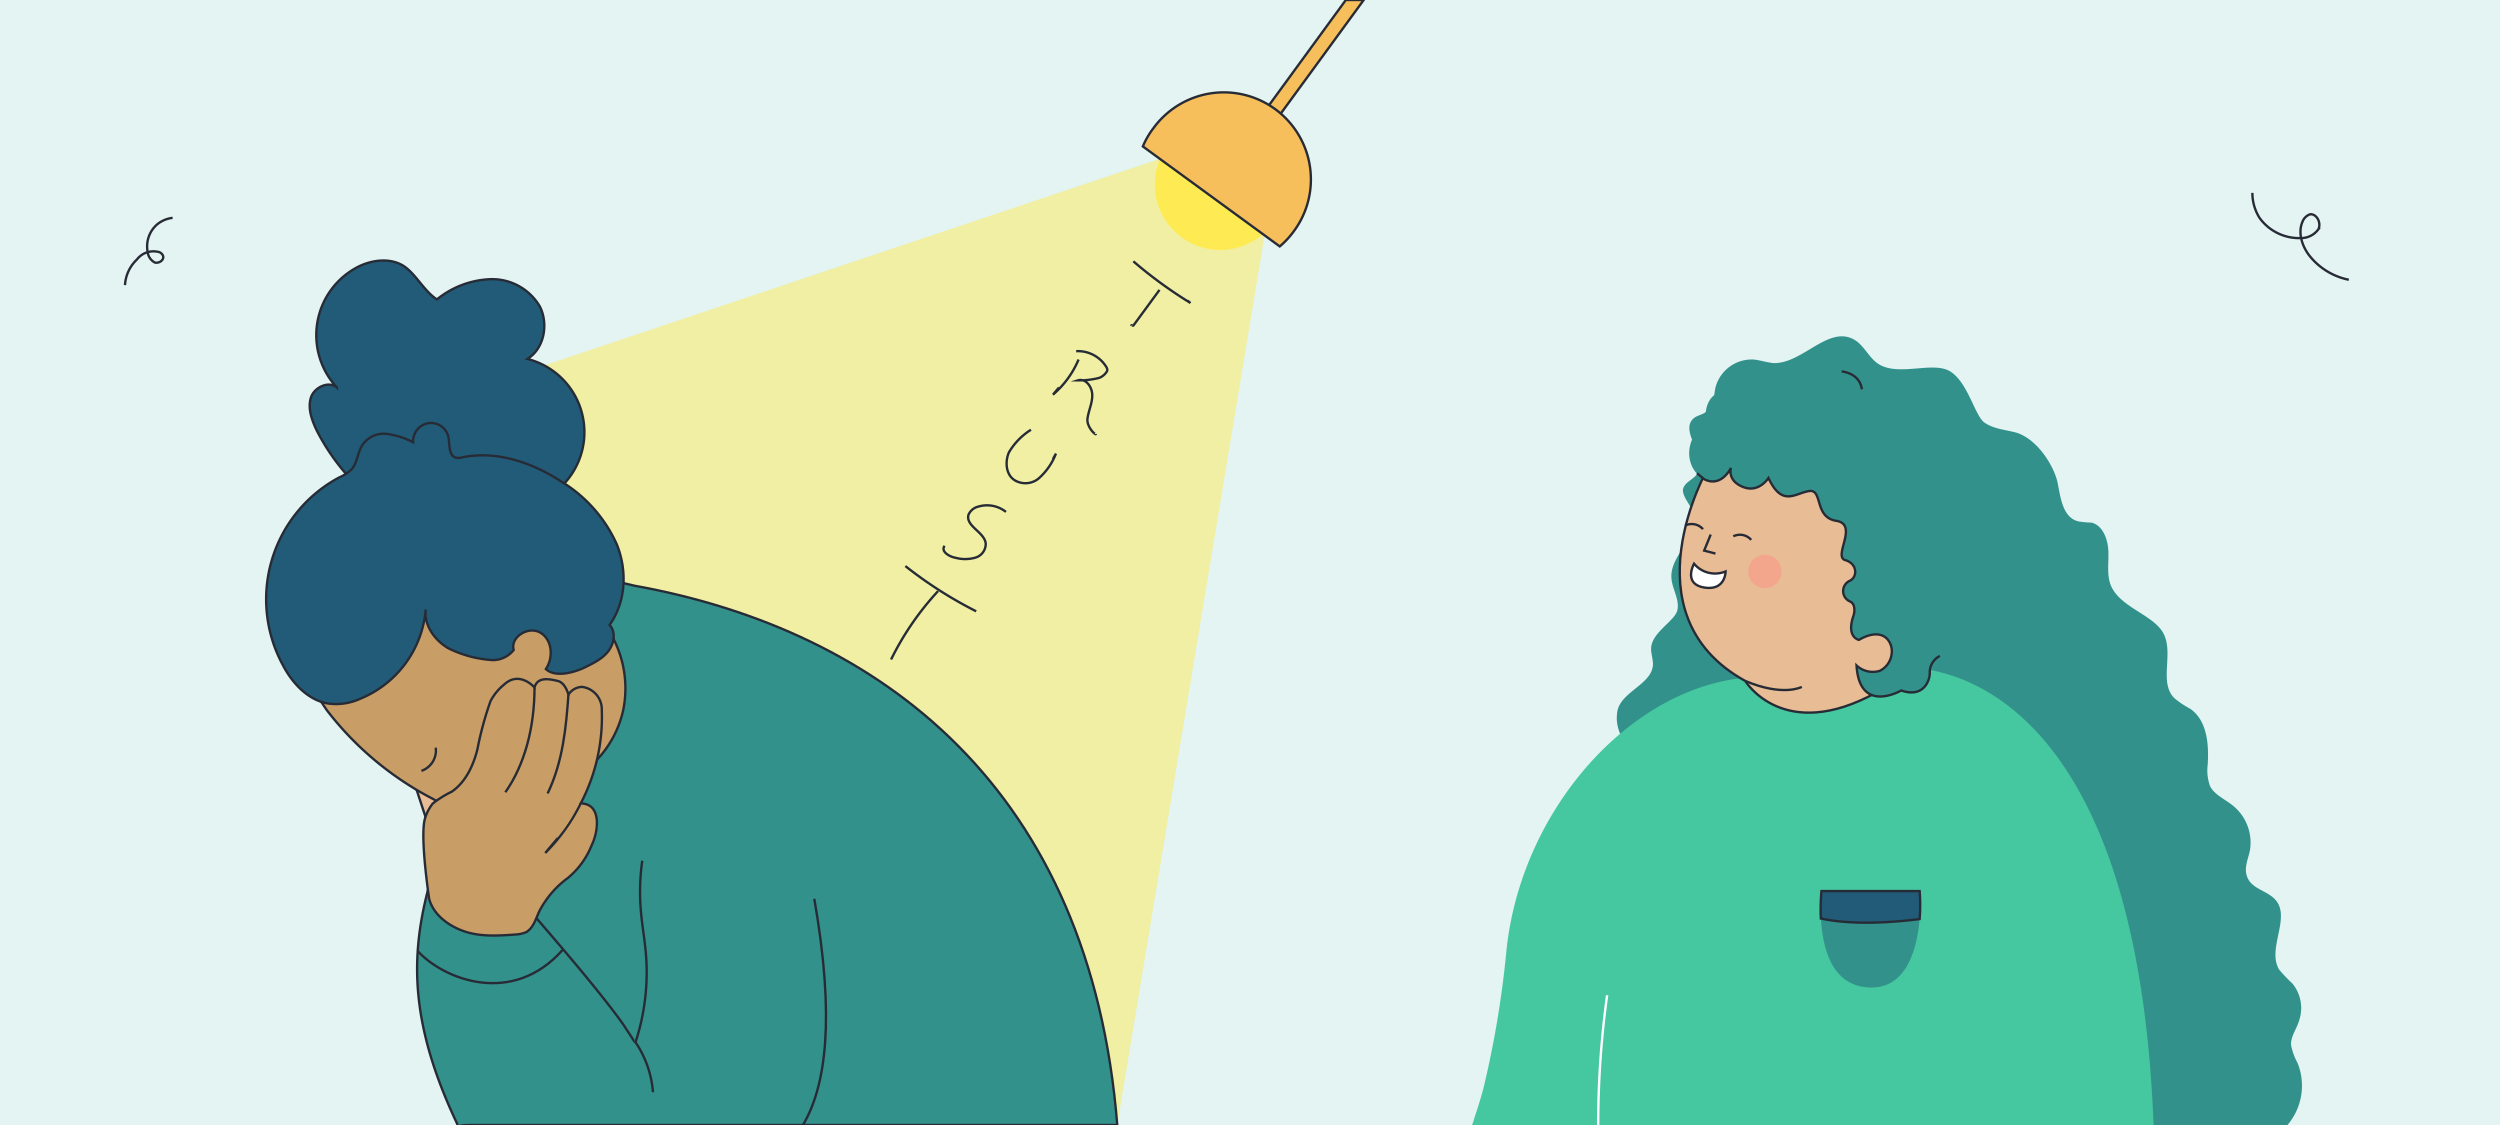 <?xml version="1.0" encoding="utf-8"?>
<svg xmlns="http://www.w3.org/2000/svg" data-name="Capa 1" id="Capa_1" viewBox="0 0 420 189">
  <rect x="0" y="0" width="420" height="189" fill="#333333" stroke="none"/>
  <defs>
    <style>.cls-1{fill:#e3f4f3;}.cls-10,.cls-2{fill:#33918b;}.cls-3,.cls-6{fill:none;}.cls-10,.cls-11,.cls-13,.cls-3,.cls-4,.cls-7,.cls-9{stroke:#272b36;}.cls-10,.cls-11,.cls-13,.cls-3,.cls-4,.cls-6,.cls-7,.cls-9{stroke-miterlimit:10;stroke-width:0.4px;}.cls-4{fill:#e8bc95;}.cls-5{fill:#45c8a0;}.cls-6{stroke:#fff;}.cls-7{fill:#215b77;}.cls-12,.cls-8{fill:#feeb54;}.cls-8{opacity:0.5;}.cls-9{fill:#f7bf5c;}.cls-11{fill:#c99d66;}.cls-13{fill:#fff;}.cls-14{fill:#f4a68c;}</style>
  </defs>
  <rect class="cls-1" height="189" transform="translate(420 189) rotate(-180)" width="420"/>
  <path class="cls-2" d="M266.5,138.9c-.1,3.7.8,7.4,1.6,11.1l63.2,39h53a10.2,10.2,0,0,0,1.7-10.4,10.8,10.8,0,0,1-1.1-3c-.1-1.5,1-2.8,1.4-4.3a6.5,6.5,0,0,0-1.2-6.1,23.9,23.9,0,0,1-2.2-2.3c-2.1-3.5,2-8.7-.6-11.7-1.3-1.5-3.7-1.8-4.6-3.5s0-3.3.3-4.9a8,8,0,0,0-2.8-7.4c-1.3-1.1-3.1-1.8-3.9-3.3a7.8,7.8,0,0,1-.4-3.7c.2-3.4-.1-7.3-2.9-9.3a15.9,15.9,0,0,1-2.7-1.8c-2.6-2.6-.2-7.2-1.7-10.6s-7.4-4.5-9-8.4c-.7-1.8-.3-3.9-.4-5.8s-.9-4.2-2.8-4.7a16.4,16.4,0,0,1-2.2-.2c-2.6-.6-3-3.8-3.5-6.4s-3.2-7.3-6.9-8.5c-1.8-.5-3.8-.6-5.4-1.7s-2.7-6.5-5.6-8.5-8.8.9-12.3-1.4c-1.6-1.1-2.4-3.2-4.1-4.1-4.3-2.3-8.6,4.1-13.4,4-1.2-.1-2.3-.5-3.4-.6a6.3,6.3,0,0,0-6.4,4.7c-.3,1.3-.2,2.9-1.2,3.8s-1.9.8-2.6,1.5c-2.2,2.3,2.6,6.4.8,9.1-.6,1-2,1.4-2.4,2.5s1.1,2.7,1.7,4.1c1.5,3.7-4,7-3.7,11,.1,1.8,1.4,3.6,1,5.4s-4.1,3.6-4.4,6.2c-.1.9.3,1.9.3,2.9-.1,3.4-5.5,4.6-6,8s1.6,4.5.8,6.6a6.9,6.9,0,0,1-2.1,2.4C267.8,131.2,266.6,135.1,266.5,138.9Z"/>
  <path class="cls-3" d="M21,47.9a6.4,6.4,0,0,1,2-4.3,3.5,3.5,0,0,1,3.5-1.3,1.1,1.1,0,0,1,.9.7c.2.7-.7,1.3-1.4,1.1a2.3,2.3,0,0,1-1.2-1.8,4.9,4.9,0,0,1,1.6-4.6A5,5,0,0,1,29,36.6"/>
  <path class="cls-3" d="M394.6,47a11.3,11.3,0,0,1-6.5-3.9c-1.3-1.6-2.1-3.9-1.3-5.8a2.1,2.1,0,0,1,1.3-1.3c1.1-.1,1.9,1.4,1.4,2.5a3.6,3.6,0,0,1-3,1.5,8.2,8.2,0,0,1-6.9-3.4,7.9,7.9,0,0,1-1.2-4.2"/>
  <polygon class="cls-4" points="69.5 131.2 72.1 139.1 77 135.2 69.5 131.2"/>
  <path class="cls-5" d="M247.3,189H361.8c-2.3-59.8-24.4-73.1-35.6-76a22.1,22.1,0,0,0-6.5-.8s-7.6,0-26.7,1.7a25,25,0,0,0-3.8.6c-17.6,3.9-33.7,22.8-36.1,45a165.8,165.8,0,0,1-3.9,23.4c-.6,2.2-1.1,3.7-1.5,4.9A8.3,8.3,0,0,1,247.3,189Z"/>
  <path class="cls-6" d="M268.5,189a158,158,0,0,1,1.5-21.8"/>
  <path class="cls-2" d="M322.5,154.4c-.4,4.8-2.1,11.8-8.5,11.5s-7.8-6.8-8.1-11.6C308.5,154.9,313.9,155.5,322.5,154.4Z"/>
  <path class="cls-7" d="M322.5,154.4c-8.6,1.1-14,.5-16.6-.1a37.1,37.1,0,0,1,.1-4.6h16.5A30.5,30.5,0,0,1,322.5,154.4Z"/>
  <polygon class="cls-8" points="214.7 25.9 187.7 189 58 72.6 209.7 21.7 214.7 25.9"/>
  <polygon class="cls-9" points="206.9 26.3 208.8 27.8 229.1 0 226.1 0 206.9 26.3"/>
  <path class="cls-10" d="M75.2,114l3.5,30.2L76.9,189H187.7c-4.5-56.4-39.6-83.1-81.1-90.6l-9-2.1Z"/>
  <path class="cls-11" d="M54.9,119.3a53.4,53.4,0,0,0,17.8,14.9,22.5,22.5,0,0,0,10.1,3.1,14.7,14.7,0,0,0,9.8-3.3l3.2-2.9a17.8,17.8,0,0,0,8.9-11.8,18.3,18.3,0,0,0-3.2-14.5L82.7,91l-9.4-1.4L60.8,99.7l-9,15Z"/>
  <path class="cls-3" d="M73.2,125.6a3.6,3.6,0,0,1-2.4,3.9"/>
  <path class="cls-10" d="M134.9,189c3.9-6.6,5.4-18,1.9-38"/>
  <path class="cls-10" d="M109.7,183.5a17.4,17.4,0,0,0-3-8.5h-.1l-1.9-2.9c-4.1-5.8-12.8-15.8-17.4-21.1l-8.6-6.8L74.5,141c-5,14.7-7.6,27,2.4,48"/>
  <path class="cls-10" d="M107.9,144.6a37,37,0,0,0-.2,8.8c.2,2.2.6,4.4.8,6.7a37.7,37.7,0,0,1-1.7,14.9h-.2"/>
  <path class="cls-11" d="M97.9,135c3.2.3,2.6,4.8,1.5,7a13.7,13.7,0,0,1-4,5.5,16.1,16.1,0,0,0-4.8,5.6c-.6,1.3-1,2.8-2.2,3.5a5.3,5.3,0,0,1-1.8.4c-2.8.2-5.8.4-8.5-.5s-5.3-2.8-6-5.5c0,0-1.6-10.5-.7-13.5a7.5,7.5,0,0,1,1.3-2.5,17.3,17.3,0,0,1,3.2-2c2.3-1.6,3.6-4.3,4.3-7.1a57,57,0,0,1,2.2-8.1,8.9,8.9,0,0,1,2.3-2.8c2.6-2.4,5.1.5,5.1.5.5-1.9,2.6-1.4,3.9-1.1s1.8,2.3,1.8,2.3a2.8,2.8,0,0,1,2.3-1.3,3.8,3.8,0,0,1,3.3,3.9,31.3,31.3,0,0,1-3.5,15.6Z"/>
  <path class="cls-9" d="M97.6,134.9a31.4,31.4,0,0,1-6,8.4l2.1-2.5"/>
  <path class="cls-3" d="M95.5,116.7c-.4,5.4-.9,11.2-3.5,16.6"/>
  <path class="cls-3" d="M89.8,115.5c0,6.6-1.6,12.9-4.9,17.6"/>
  <circle class="cls-12" cx="205" cy="31" r="11"/>
  <path class="cls-9" d="M192,24.6a13.9,13.9,0,0,1,1.8-3.1,14.6,14.6,0,1,1,23.6,17.3,14.8,14.8,0,0,1-2.4,2.6Z"/>
  <path class="cls-4" d="M286.9,78.7s-14,24.5,6.3,35.7c0,0,6.4,10.6,22.1,1.9S319.4,86,319.4,86l-5.8-9.2-17.1-3.3-7.5.6Z"/>
  <path class="cls-2" d="M297.1,80.3s-1.6,2.6-4.3,1.5-2-3.2-2-3.2-1.6,3.4-4.5,1.9-3.9-6.2.3-9.6c0,0-.6-3.4,1.8-4.8a4.1,4.1,0,0,1,4.4,0,6.3,6.3,0,0,1,6-2.9c4.1.4,5.1,3,5.1,3s1.5-3.8,5.5-3.8c0,0,28.2,11.1,21.7,14.3,0,0,5.5.2,3.4,3.7s1.5,3.5,1.2,9.4-6.1,5.9-4.6,13.4c0,0,1.3,4.1-5.2,7a3.1,3.1,0,0,0-1.7,2.6c.1,1.6-1.1,4.5-4.8,3.2,0,0-7,4.1-7.5-4.2a4,4,0,0,0,3.9.9,3.6,3.6,0,0,0,2-2.9,3.1,3.1,0,0,0-.7-2.4c-.7-.8-2.2-1.4-4.8.1,0,0-2.2-.4-.9-4.1,0,0,.6-1.9-.7-2.4a1.9,1.9,0,0,1,0-3.4c1.4-.6,1.4-2.9-.7-3.5s2.3-6-1.5-6.6-2.2-5.4-4.6-5S299.4,85.2,297.1,80.3Z"/>
  <path class="cls-3" d="M302.7,115.4s-3.1,1.7-9.5-1"/>
  <polyline class="cls-3" points="287.4 89.8 286.3 92.5 288.2 93"/>
  <path class="cls-13" d="M284.6,94.7a4.6,4.6,0,0,0,5.3,1.3s0,3.3-3.6,2.7S284.6,94.7,284.6,94.7Z"/>
  <path class="cls-3" d="M291.2,90.1a2.5,2.5,0,0,1,3,.6"/>
  <path class="cls-3" d="M283.1,88.3a2.5,2.5,0,0,1,3,.6"/>
  <circle class="cls-14" cx="296.5" cy="96" r="2.8"/>
  <path class="cls-3" d="M309.4,62.4s3,.2,3.4,3"/>
  <path class="cls-3" d="M325.9,110.2a3.1,3.1,0,0,0-1.7,2.6c.1,1.6-1.1,4.5-4.8,3.2,0,0-7,4.1-7.5-4.2a4,4,0,0,0,3.9.9,3.6,3.6,0,0,0,2-2.9,3.1,3.1,0,0,0-.7-2.4c-.7-.8-2.2-1.4-4.8.1,0,0-2.2-.4-.9-4.1,0,0,.6-1.9-.7-2.4a1.9,1.9,0,0,1,0-3.4c1.4-.6,1.4-2.9-.7-3.5s2.3-6-1.5-6.6-2.2-5.4-4.6-5-4.5,2.7-6.8-2.2c0,0-1.6,2.6-4.3,1.5s-2-3.2-2-3.2-1.6,3.4-4.5,1.9l-1.2-1"/>
  <path class="cls-3" d="M94.6,159.5c-8.5,9.7-20.1,5-24.4.3"/>
  <path class="cls-3" d="M190.4,43.9a73.7,73.7,0,0,0,9.6,7l-.5-.4"/>
  <path class="cls-3" d="M194.8,48.7l-4.4,6c-.1.1-.4-.2-.3,0"/>
  <path class="cls-3" d="M181.2,60.4a15.8,15.8,0,0,1-4.3,5.9l1-1.2"/>
  <path class="cls-3" d="M180.8,59a5.6,5.6,0,0,1,4.9,2.4c.2.3.4.6.3.9s-.7,1-1.4,1.2a13.4,13.4,0,0,1-3.5.4c1.3-.4,2.4,1.1,2.4,2.5s-.6,2.5-.8,3.9,1.4,2.9,1.4,2.6"/>
  <path class="cls-3" d="M173.2,72.2a11.2,11.2,0,0,0-3.7,3.8c-.7,1.6-.5,3.8,1,4.7a3.5,3.5,0,0,0,4.3-.6,10.7,10.7,0,0,0,2.6-3.9l-.5.9"/>
  <path class="cls-3" d="M169,86a5.1,5.1,0,0,0-4.6-.9,2.4,2.4,0,0,0-1.7,1.4c-.5,1.9,2.7,2.9,2.9,4.8a2.4,2.4,0,0,1-1.8,2.4,6.2,6.2,0,0,1-3.3,0c-1.1-.2-2.5-1.1-1.8-2"/>
  <path class="cls-3" d="M152.1,95.1a70.6,70.6,0,0,0,11.9,7.6"/>
  <path class="cls-3" d="M149.7,110.8a48,48,0,0,1,7.9-11.5"/>
  <path class="cls-7" d="M59.5,81.1a36.3,36.3,0,0,1-6.3-8.8c-.8-1.7-1.5-3.6-1-5.4s3-3,4.4-1.8a12.9,12.9,0,0,1,3.6-20.3c2.2-1.1,5.1-1.5,7.3-.3s3.6,4.3,5.9,5.8a15.2,15.2,0,0,1,9.1-3.4,9.3,9.3,0,0,1,8.2,4.6c1.5,3,.7,7.1-2.1,8.8A12.7,12.7,0,0,1,91.1,84c-.4.2-.9.6-.8,1s1-.2.5-.2l-24,.4Z"/>
  <path class="cls-7" d="M82.8,110.9a19.4,19.4,0,0,1-7.5-2c-2.2-1.3-4-3.7-3.8-6.3a17.8,17.8,0,0,1-11,14.8,9.7,9.7,0,0,1-5.3.8c-3.4-.5-6.1-3.4-7.7-6.5A23.2,23.2,0,0,1,57,80.2a6.6,6.6,0,0,0,2.2-1.5c.9-1.2.9-2.9,1.8-4.1a4.3,4.3,0,0,1,4-1.7,13.3,13.3,0,0,1,4.4,1.4,3.1,3.1,0,0,1,2.5-3.2,3,3,0,0,1,3.4,2.2c.3,1.3,0,3.2,1.3,3.6a2.6,2.6,0,0,0,1.2-.1c5.7-1.1,11.6.9,16.5,4.1a23.6,23.6,0,0,1,9.3,10.5c1.8,4.4,1.6,9.7-1.2,13.6,1.1,1.1.8,3.1-.2,4.4s-2.5,2-3.9,2.7-4.9,1.9-6.6.3c1.3-1.9,1.1-4.9-.9-6.1s-5.1.7-4.5,2.9A4.5,4.5,0,0,1,82.8,110.9Z"/>
</svg>
